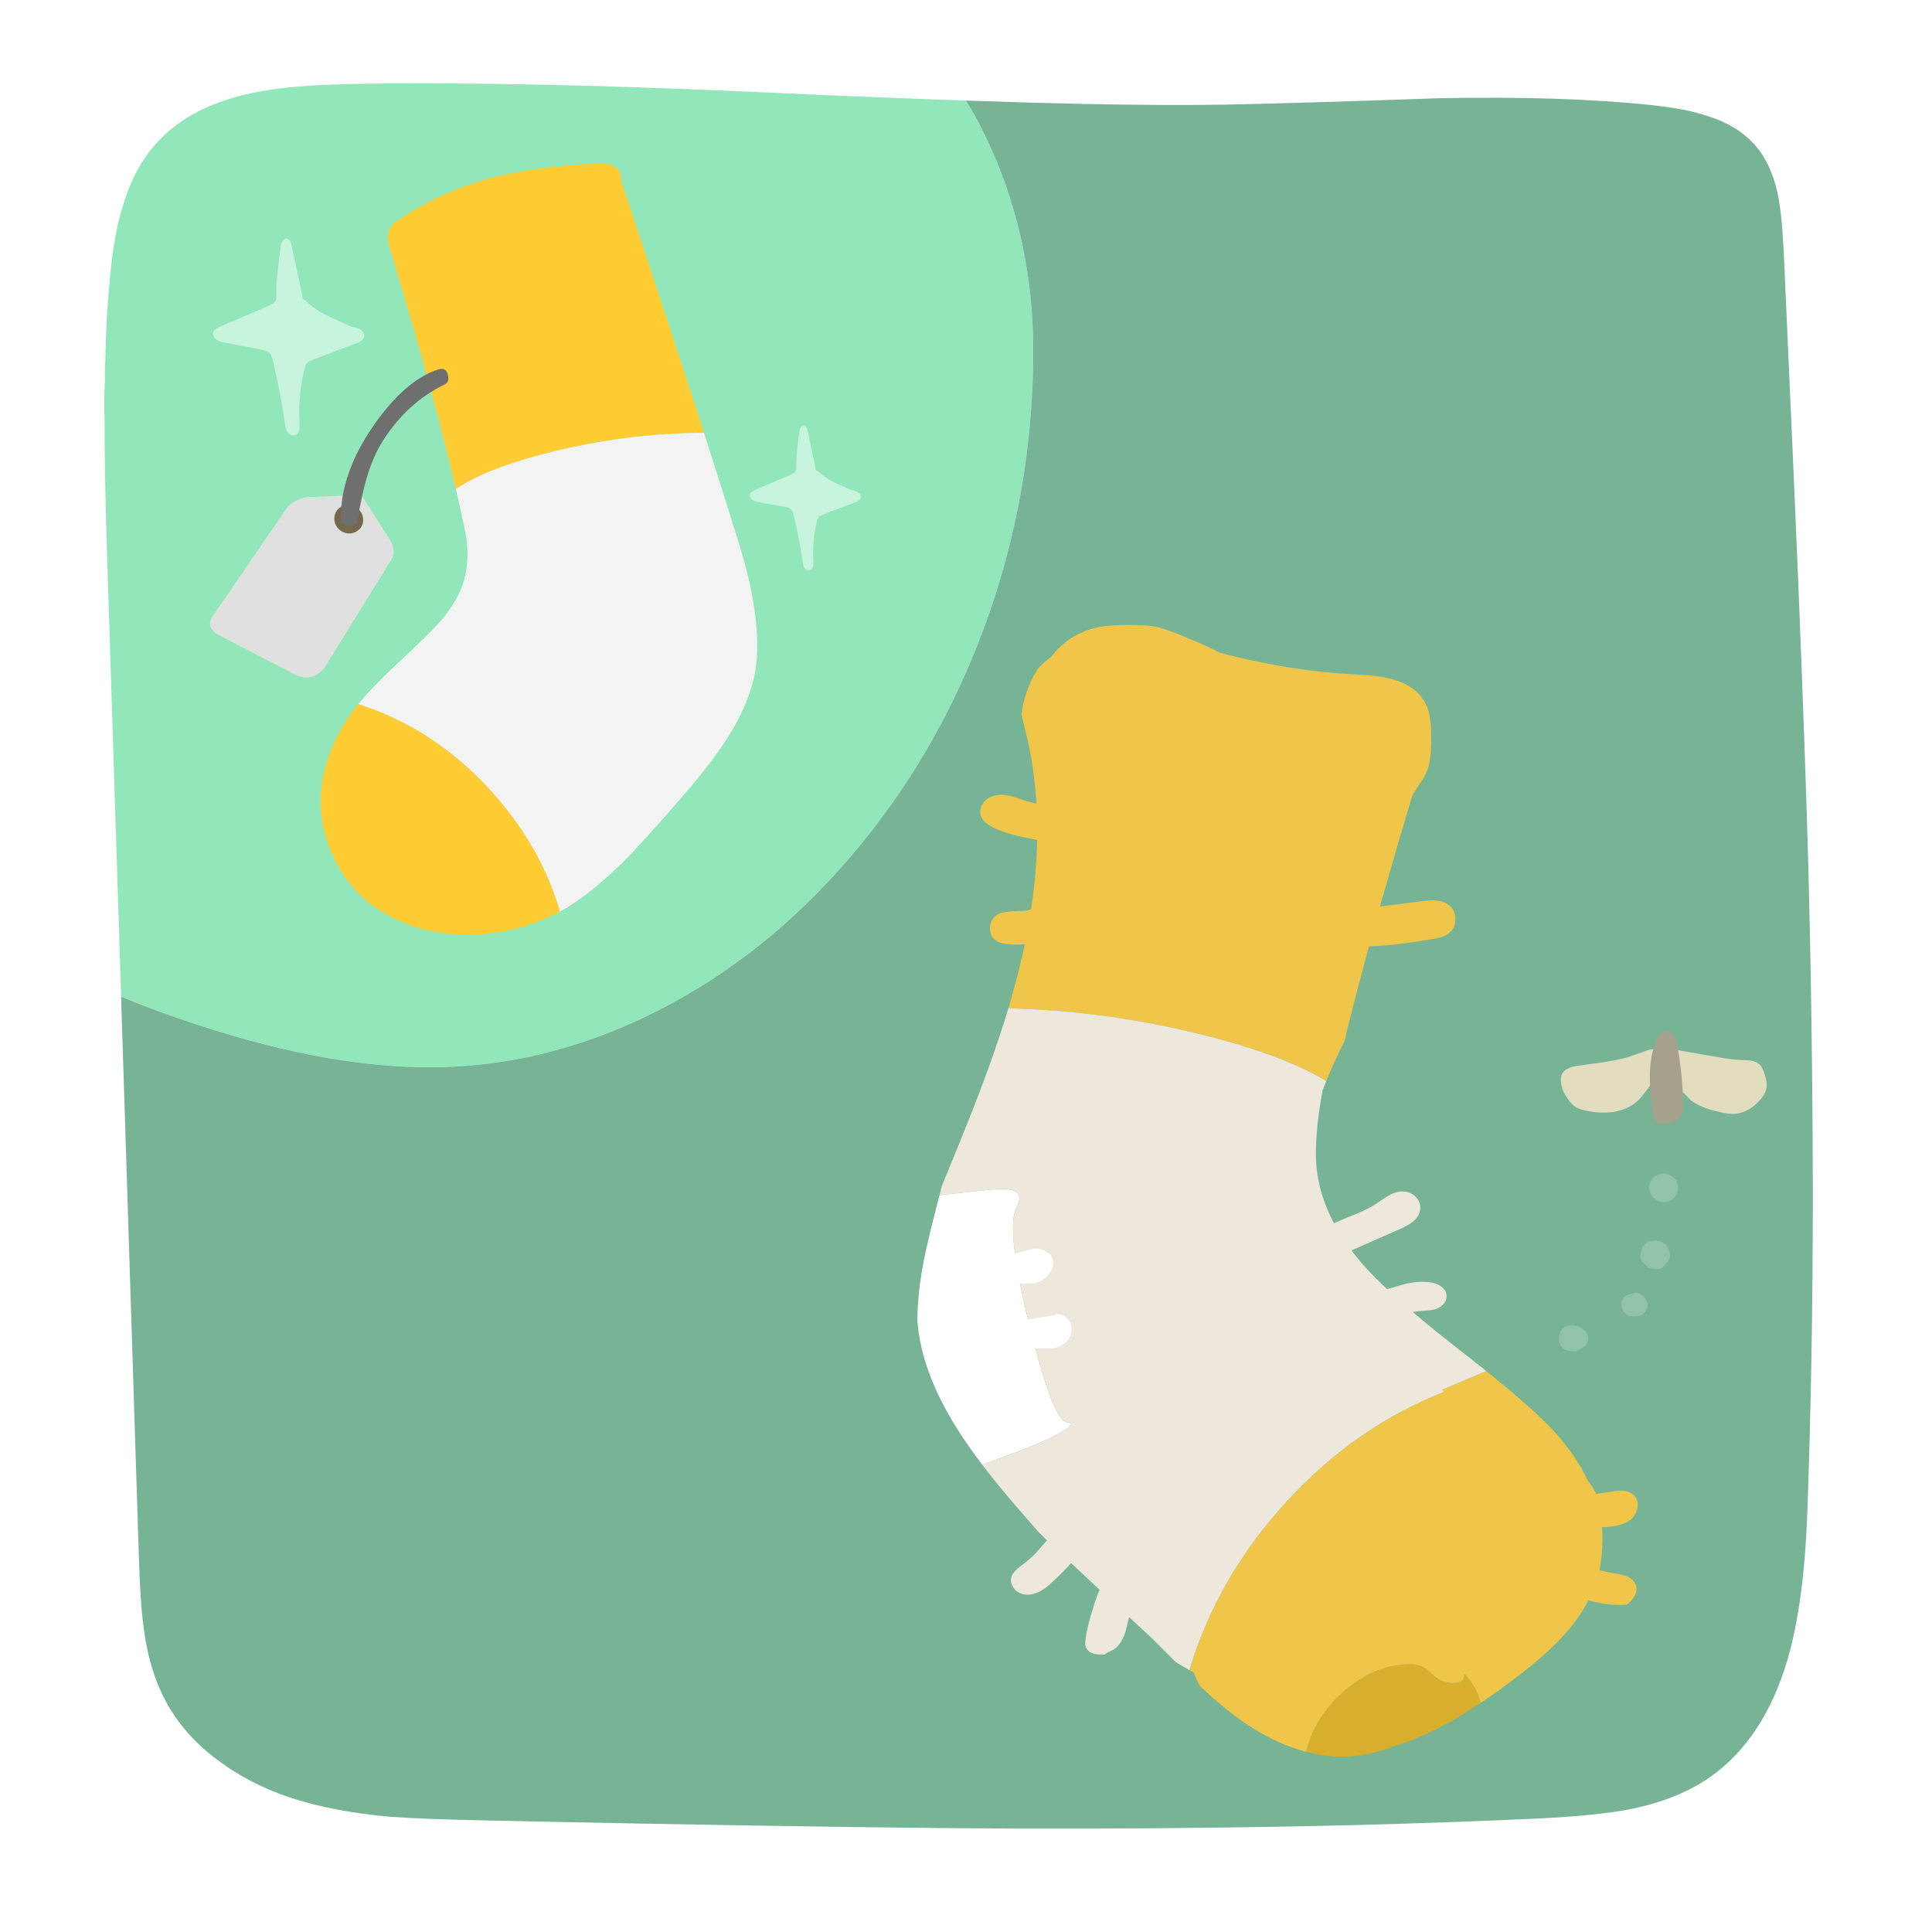 <svg fill="none" height="200" viewBox="0 0 200 200" width="200" xmlns="http://www.w3.org/2000/svg"><path d="m0 0h200v200h-200z" fill="#fff"/><path d="m102.626 15.428c-.829-1.853-1.71-3.526-2.644-5.02-2.4-.074-4.909-.167-7.527-.277-3.594-.136-7.394-.296-11.401-.48-15.078-.701-27.483-1.039-37.214-1.015-.444-.012-.884-.012-1.322 0-2.666-.012-5.108.018-7.325.092-4.115.11-7.42.473-9.914 1.089-3.604.865-6.45 2.341-8.537 4.43-1.772 1.744-3.088 4.014-3.947 6.811-.679 2.082-1.157 4.715-1.432 7.9-.257 2.563-.409 5.326-.459 8.287-.028.36-.04.723-.037 1.089-.009.166-.015.332-.018.498-0.0.132.006.261.018.388-.034.658-.058 1.323-.073 1.993-.003.867.009 1.747.037 2.639-.017 3.441.081 8.449.294 15.024l1.414 44.297c1.822.753 3.774 1.491 5.857 2.215 9.755 3.396 18.433 5.094 26.034 5.094 8.103 0 15.997-1.957 23.684-5.869 7.442-3.778 14.094-9.094 19.957-15.947 5.912-6.915 10.502-14.778 13.769-23.588 3.415-9.241 5.122-18.838 5.122-28.793 0-7.395-1.444-14.347-4.332-20.856z" fill="#91e7b9"/><path d="m184.655 26.059c-.01-.166-.023-.332-.036-.498-.127-2.511-.341-4.424-.643-5.74-.482-2.082-1.302-3.743-2.46-4.983-.006-.006-.012-.012-.019-.018-1.153-1.242-2.726-2.178-4.718-2.805-.577-.194-1.22-.373-1.928-.535-1.107-.238-2.374-.435-3.8-.591-6.08-.648-13.448-.888-22.105-.72-9.896.347-17.32.568-22.27.664-3.944.066-8.79.042-14.54-.074-3.683-.076-7.734-.193-12.154-.351.934 1.494 1.815 3.168 2.644 5.02 2.888 6.509 4.332 13.461 4.332 20.857 0 9.954-1.707 19.552-5.122 28.793-3.268 8.81-7.858 16.673-13.769 23.588-5.863 6.854-12.515 12.169-19.957 15.947-7.686 3.912-15.581 5.869-23.684 5.869-7.601 0-16.279-1.698-26.034-5.094-2.082-.723-4.035-1.462-5.857-2.215l1.836 57.863c.099 3.333.27 5.855.514 7.567.129.959.294 1.87.496 2.732.391 1.616.911 3.068 1.561 4.356 1.307 2.619 3.289 4.876 5.948 6.773 1.72 1.253 3.641 2.292 5.765 3.12.831.32 1.687.609 2.57.867 1.569.458 3.277.833 5.122 1.126 1.309.21 2.686.376 4.131.498 2.164.158 5.322.281 9.473.369 5.81.128 11.275.238 16.395.333 16.38.305 29.22.477 38.517.516 9.031.026 17.654-.029 25.869-.166 3.077-.05 6.094-.111 9.051-.184 6.864-.177 13.424-.41 19.681-.702 3.946-.203 7.018-.517 9.217-.941 3.356-.665 6.159-1.791 8.408-3.378 3.71-2.642 6.366-6.697 7.968-12.163 1.127-3.865 1.807-8.928 2.038-15.19.378-10.449.568-21.505.569-33.167-.013-8.209-.105-16.724-.275-25.545-.058-2.628-.12-5.279-.184-7.955-.213-7.74-.562-17.59-1.046-29.55-.214-5.151-.453-10.682-.716-16.593-.243-5.562-.506-11.462-.79-17.7z" fill="#76b495"/><path d="m55.504 88.387c-1.246-2.28-2.791-4.441-4.634-6.48-3.933-4.343-8.524-7.351-13.774-9.025h-.012c-1.471 1.837-2.524 3.732-3.159 5.686-1.092 3.339-.964 6.573.383 9.702.271.623.577 1.214.917 1.775 1.223 2.032 2.888 3.608 4.994 4.729 2.47 1.339 5.226 2.004 8.269 1.996 2.911-.015 5.71-.638 8.397-1.868.364-.164.732-.346 1.103-.549-.619-2.078-1.448-4.067-2.485-5.966zm8.722-69.877c.108-1.152-.755-1.681-2.59-1.588-4.305.234-7.901.732-10.789 1.494-3.592.95-6.906 2.483-9.941 4.6-.348.249-.585.607-.708 1.074-.116.444-.097.868.058 1.273 1.502 5.005 2.659 8.951 3.473 11.839 1.386 4.935 2.539 9.406 3.461 13.415.697-.459 1.46-.883 2.288-1.273 1.378-.654 3.078-1.28 5.098-1.88 4.212-1.222 8.478-2.024 12.798-2.405 1.819-.164 3.654-.249 5.505-.257-.952-2.95-1.951-6.021-2.996-9.212-.968-2.934-2.268-6.873-3.902-11.816-.178-.521-.356-1.058-.534-1.611-.395-1.168-.801-2.386-1.219-3.654z" fill="#fc3"/><path d="m67.373 45.06c-4.32.381-8.586 1.183-12.798 2.405-2.021.599-3.72 1.226-5.098 1.88-.828.389-1.591.813-2.288 1.273.077.342.155.681.232 1.016.503 2.234.794 3.627.871 4.18.186 1.479.112 2.853-.221 4.121-.379 1.44-1.223 2.919-2.532 4.437-.689.786-2.063 2.137-4.123 4.051-1.92 1.782-3.36 3.269-4.32 4.46 5.249 1.673 9.841 4.682 13.774 9.025 1.843 2.039 3.387 4.199 4.634 6.48 1.037 1.899 1.866 3.888 2.485 5.966 1.99-1.097 4.134-2.779 6.434-5.044 1.386-1.37 3.527-3.732 6.422-7.087 2.106-2.436 3.716-4.581 4.831-6.433 1.556-2.6 2.439-5.056 2.648-7.367.279-3.285-.333-7.348-1.835-12.189-1.107-3.573-2.311-7.383-3.612-11.43-1.851.008-3.685.093-5.505.257z" fill="#f3f3f3"/><path d="m40.465 56.046-3.054-4.81-5.633.222c-.805.14-1.475.479-2.009 1.016l-7.758 11.325c-.178.249-.267.494-.267.736-.015.381.197.736.639 1.062l8.315 4.32c.356.148.701.226 1.034.234.689-.008 1.312-.354 1.87-1.039l6.91-11.173c.147-.257.228-.525.244-.806 0-.343-.097-.704-.29-1.086z" fill="#e0e0e0"/><path d="m37.553 54.184c.095-.386.042-.757-.161-1.114-.186-.332-.466-.564-.84-.694-.378-.141-.746-.136-1.103.017-.36.162-.61.422-.75.78-.141.389-.123.774.055 1.156.189.401.496.673.924.815.416.128.808.094 1.177-.101.364-.194.596-.48.698-.859z" fill="#77684d"/><path d="m35.517 51.119c-.154.826-.235 1.651-.244 2.475-.008.475.259.751.801.829.542.078.852-.105.929-.549.325-1.884.646-3.359.964-4.425.449-1.526 1.038-2.849 1.765-3.97 1.665-2.553 3.759-4.444 6.283-5.674.335-.15.458-.446.372-.887-.005-.036-.013-.075-.023-.117-.132-.506-.426-.701-.883-.584-1.278.366-2.582 1.167-3.914 2.405-1.13 1.066-2.214 2.386-3.252 3.958-1.445 2.191-2.378 4.37-2.799 6.538z" fill="#6f6f6f"/><path d="m36.76 33.886c-.124-.031-.279-.058-.465-.082-.511-.249-1.208-.572-2.09-.969-.968-.444-1.715-.918-2.241-1.424-.17-.156-.302-.265-.395-.327-.077-.047-.151-.082-.221-.105-.093-.599-.236-1.323-.43-2.172l-.743-3.444c-.07-.343-.194-.553-.372-.63-.108-.031-.217-.027-.325.012-.101.054-.182.128-.244.222-.085.117-.151.331-.197.642-.155 1.152-.252 1.977-.29 2.475-.101.918-.143 1.744-.128 2.475 0 .272-.027.463-.081.572-.077.164-.294.327-.65.49l-5.145 2.207c-.356.164-.573.331-.65.502-.046.14-.039.296.023.467.062.148.163.272.302.374.178.14.476.245.894.315l3.682.689c.426.07.72.191.883.362.147.148.267.412.36.794.519 2.117.933 4.265 1.243 6.445.07.444.159.755.267.934.108.14.24.245.395.315.163.062.317.062.465 0 .302-.124.437-.518.406-1.179-.116-1.907.054-3.798.511-5.674.062-.241.136-.428.221-.56.101-.124.321-.249.662-.374l4.402-1.681c.108-.015.209-.047.302-.093.062-.031.12-.066.174-.105.24-.156.379-.327.418-.514.031-.226-.05-.432-.244-.619-.194-.148-.426-.261-.697-.339zm46.826 10.636c-.054-.257-.147-.412-.279-.467-.077-.023-.155-.019-.232.012-.077.039-.139.093-.186.163-.062.086-.108.241-.139.467-.116.848-.19 1.456-.221 1.821-.07.677-.101 1.284-.093 1.821 0 .202-.019.343-.058.42-.054.124-.213.245-.476.362l-3.786 1.623c-.263.124-.422.249-.476.374-.039.101-.035.214.012.339.046.109.12.202.221.28.132.101.352.179.662.234l2.706.502c.318.054.534.144.65.269.108.109.197.304.267.584.379 1.557.685 3.137.917 4.74.046.327.112.556.197.689.077.101.174.179.29.234.116.047.228.047.337 0 .225-.093.325-.381.302-.864-.085-1.409.039-2.802.372-4.18.046-.179.101-.315.163-.409.077-.093.24-.187.488-.28l3.24-1.238c.077-.008.151-.031.221-.07.046-.023.089-.047.128-.07.178-.117.283-.245.314-.385.023-.164-.039-.315-.186-.455-.139-.109-.31-.191-.511-.245-.093-.023-.205-.043-.337-.058-.379-.187-.894-.424-1.545-.712-.712-.327-1.262-.677-1.649-1.051-.124-.117-.221-.199-.29-.245-.054-.031-.108-.054-.163-.07-.07-.444-.174-.977-.314-1.599z" fill="#fff" fill-opacity=".498"/><path d="m153.152 175.834c.055.157.103.302.144.436-.693.472-1.351.898-1.976 1.276-1.917 1.163-3.77 2.078-5.558 2.746-.507.19-.994.352-1.462.484-1.532.594-3.015.938-4.45 1.034-1.516.117-3.069-.039-4.659-.468.571-2.237 1.727-4.186 3.47-5.847 2.249-2.143 4.707-3.214 7.374-3.214.846 0 1.569.323 2.169.969.61.646 1.333.969 2.169.969.535 0 .888-.102 1.06-.307.096-.118.144-.339.144-.662.686.689 1.211 1.551 1.575 2.584z" fill="#d8ae2d"/><path d="m123.576 173.121c-.152-.07-.302-.146-.45-.226.589-1.992 1.323-3.925 2.201-5.798.385-.829.798-1.648 1.237-2.455.221-.406.452-.809.691-1.212l.209-.371c.245-.398.497-.797.755-1.195l1.06-1.599c1.122-1.574 2.354-3.103 3.695-4.587 4.801-5.301 10.311-9.167 16.531-11.596-.074-.063-.149-.133-.225-.21.757-.328 1.539-.662 2.346-1.001.804-.337 1.549-.65 2.233-.937 3.366 2.71 5.717 4.804 7.053 6.282 1.527 1.681 2.673 3.361 3.438 5.039.395.495.689.963.883 1.406.268.603.45 1.453.546 2.551.204 2.165.113 4.033-.273 5.605-.546 2.218-1.724 4.339-3.534 6.363-1.232 1.4-3.069 3.015-5.511 4.845-1.124.84-2.179 1.589-3.164 2.245-.042-.134-.09-.279-.145-.436-.364-1.033-.889-1.895-1.574-2.584 0 .323-.049.544-.145.662-.171.205-.525.307-1.06.307-.836 0-1.559-.323-2.169-.969-.6-.646-1.323-.969-2.169-.969-2.667 0-5.125 1.071-7.374 3.214-1.743 1.661-2.899 3.61-3.47 5.847-.459-.115-.919-.255-1.382-.42-1.842-.657-3.673-1.637-5.494-2.94-1.254-.91-2.62-2.057-4.097-3.44-.102-.19-.203-.384-.305-.581-.149-.298-.262-.578-.337-.84zm-14.7-105.174c.627-.858 1.414-1.558 2.362-2.1.867-.474 1.745-.791 2.634-.953.664-.129 1.676-.194 3.037-.194 1.21 0 2.067.049 2.57.145.536.097 1.387.371 2.555.824 1.745.711 3.004 1.265 3.775 1.663.104.055.243.13.418.226.407.109.76.2 1.06.275 4.284 1.077 8.531 1.734 12.74 1.97 1.06.065 1.761.113 2.104.145.793.086 1.489.215 2.089.388 1.606.463 2.715 1.281 3.325 2.455.268.506.445 1.114.53 1.825.054.431.081 1.082.081 1.954-.011.808-.038 1.405-.081 1.793-.085.657-.241 1.227-.466 1.712-.107.226-.262.495-.465.808-.236.344-.407.603-.515.775-.164.276-.308.519-.433.727-.602 2.014-1.153 3.871-1.655 5.572-.643 2.218-1.205 4.178-1.687 5.879-.921 3.305-1.772 6.455-2.554 9.448-.397 1.545-.772 3.047-1.125 4.506-.685 1.357-1.311 2.73-1.879 4.119-.063-.038-.122-.076-.177-.113-.702-.411-1.441-.799-2.217-1.163-1.907-.905-4.257-1.772-7.053-2.601-5.826-1.69-11.728-2.799-17.704-3.327-.728-.064-1.456-.118-2.185-.161-1.187-.078-2.376-.138-3.566-.178.204-.693.396-1.371.578-2.035 2.667-9.68 3.117-18.336 1.35-25.97-.133-.561-.326-1.357-.579-2.39.066-.544.152-1.018.257-1.421.293-1.133.77-2.237 1.43-3.311.477-.505.959-.936 1.446-1.292z" fill="#efc649"/><path d="m96.891 125.137c.119-.466.243-.934.369-1.405 2.959-.339 4.78-.538 5.462-.598.054-.01.096-.016.128-.016 2.367-.204 3.164.415 2.394 1.858-.779 1.441-.345 5.478 1.301 12.113 1.636 6.645 2.932 10.025 3.888 10.142.944.129.151.775-2.377 1.938-.354.162-.782.345-1.286.55-1.231.495-2.929 1.13-5.092 1.905-1.2-1.582-2.207-3.052-3.021-4.409-2.153-3.596-3.374-6.993-3.663-10.191-.013-.161-.024-.322-.032-.484.024-1.051.088-2.047.193-2.988.139-1.26.38-2.671.723-4.232.203-.947.541-2.342 1.012-4.183z" fill="#fff"/><path d="m104.394 104.367c1.19.04 2.379.1 3.566.178.729.043 1.457.097 2.185.161 5.977.528 11.878 1.637 17.704 3.327 2.796.829 5.146 1.696 7.053 2.601.776.365 1.515.752 2.217 1.163.055.037.114.075.177.113-.133.323-.262.646-.386.969-.461 2.548-.691 4.744-.691 6.589 0 3.779 1.526 7.478 4.579 11.096 1.917 2.272 5.269 5.27 10.057 8.996 1.078.838 2.08 1.629 3.004 2.374-.684.287-1.429.6-2.233.937-.807.339-1.589.673-2.346 1.001.076.077.151.147.225.21-6.22 2.43-11.73 6.295-16.531 11.596-1.341 1.484-2.573 3.013-3.695 4.587l-1.06 1.599c-.258.398-.51.797-.755 1.195l-.209.371c-.239.403-.47.807-.691 1.212-.439.807-.852 1.626-1.237 2.455-.878 1.873-1.612 3.806-2.201 5.798-.19-.105-.383-.218-.578-.339-.283-.16-.567-.332-.852-.517-1.035-1.03-1.865-1.859-2.49-2.487-4.948-4.566-8.632-8.006-11.053-10.321-.21-.2-.413-.399-.61-.597-.7-.79-1.433-1.63-2.201-2.52-1.371-1.583-2.592-3.079-3.663-4.49 2.163-.775 3.861-1.41 5.093-1.906.503-.204.931-.387 1.285-.549 2.528-1.163 3.321-1.809 2.377-1.938-.956-.117-2.251-3.497-3.887-10.142-1.647-6.635-2.081-10.672-1.302-12.113.771-1.443-.027-2.062-2.393-1.858-.033 0-.075.006-.129.016-.682.06-2.503.259-5.462.598.078-.32.159-.643.241-.969 1.388-3.369 2.47-6.039 3.245-8.011 1.494-3.819 2.709-7.281 3.647-10.385z" fill="#eee7db"/><path d="m181.138 114.784c-.493.302-.996.474-1.511.517-.385.032-.883-.021-1.494-.161-.514-.108-.931-.216-1.253-.323-.824-.27-1.462-.593-1.911-.969-.097-.097-.231-.243-.402-.437-.204-.215-.354-.366-.45-.452-.064-.064-.193-.188-.386-.371-.182-.162-.315-.296-.401-.404-.225-.269-.429-.641-.611-1.114-.096-.27-.235-.673-.417-1.212-.022-.064-.049-.129-.081-.193-.01.021-.021.043-.032.064l-.177.355c-.224.56-.406.98-.546 1.26-.171.345-.535.888-1.092 1.631-.354.453-.6.749-.739.889-.675.656-1.548 1.071-2.619 1.243-.867.13-1.842.081-2.924-.145-.557-.129-.942-.296-1.156-.501-.204-.14-.434-.403-.691-.791-.214-.302-.354-.544-.418-.727-.075-.161-.144-.409-.209-.743-.053-.355-.059-.614-.016-.775.118-.398.386-.684.803-.856.236-.118.622-.21 1.157-.275l2.121-.29c1.274-.194 2.153-.366 2.634-.517.3-.076.648-.189 1.045-.339l1.044-.372c.439-.151.809-.204 1.108-.161.172.021.322.086.45.194-.01-.291.075-.528.257-.711.14-.162.338-.226.595-.194.235.043.412.156.53.339.064.183.134.302.209.356.075.075.203.129.385.161l4.579.791c.643.097 1.264.157 1.864.178.471.022.797.049.979.081.343.075.616.215.82.42.16.161.3.414.418.759.246.689.337 1.222.273 1.599-.043.344-.215.705-.514 1.082-.354.463-.761.834-1.221 1.114z" fill="#e3ddbf"/><path d="m170.791 111.312c.022-1.303.22-2.444.595-3.424.118-.344.284-.619.498-.824.235-.247.503-.344.803-.29.493.075.814.57.964 1.486l.209 1.372c.203 1.4.332 2.848.385 4.345.043.829-.085 1.4-.385 1.712-.161.183-.482.366-.964.549-.503.162-.889.188-1.157.081-.385-.172-.621-.668-.707-1.486-.171-1.518-.251-2.692-.241-3.521z" fill="#a5a18d"/><path d="m170.47 134.682c.086.162.118.334.097.517-.011.054-.054.172-.129.355-.118.216-.225.372-.321.469-.204.183-.595.263-1.173.242-.15 0-.257-.011-.321-.032-.108-.044-.209-.108-.306-.194-.278-.259-.433-.549-.466-.872-.042-.388.065-.695.322-.921.203-.205.535-.328.996-.371v-.081c.278.011.535.097.771.258.236.162.412.372.53.63zm.803-6.234c.043-.022.059-.049.049-.081.46.108.787.232.98.372.278.204.455.495.53.872.075.366.021.7-.161 1.001-.118.172-.311.366-.578.582-.118.096-.214.15-.289.161-.033.011-.124.016-.274.016l-.546-.048c-.182-.033-.284-.054-.305-.065s-.129-.113-.321-.307c-.118-.097-.204-.172-.257-.226-.097-.097-.166-.188-.209-.274-.097-.183-.118-.415-.065-.695.075-.409.215-.716.418-.92.257-.302.557-.426.9-.372.043.011.086.005.128-.016zm-8.562 8.673c.557.151.953.312 1.188.484.182.14.316.307.402.501.107.205.139.409.096.614-.042.258-.187.49-.433.694-.193.151-.434.291-.723.42v.097c-.621 0-1.061-.091-1.318-.274-.374-.259-.551-.636-.53-1.131 0-.398.123-.721.37-.969.278-.28.594-.388.948-.323zm9.269-15.586c.129-.021.204-.053.225-.097.675.184 1.103.415 1.285.695.118.172.188.414.209.727.022.28-.021.522-.128.727-.097.193-.279.403-.547.629-.16.108-.262.167-.305.178-.085.032-.171.049-.257.049-.546.032-.99-.13-1.333-.485-.3-.323-.434-.716-.402-1.179.043-.215.091-.371.145-.468.107-.216.257-.393.45-.533.203-.14.423-.221.658-.243z" fill="#fff" fill-opacity=".2"/><path d="m160.606 161.395c.268-.107.557-.15.868-.129.374.022.931.189 1.67.501 1.307.506 2.592.867 3.856 1.082.718.118 1.216.242 1.494.371.546.28.852.663.916 1.147.075.539-.252 1.12-.98 1.744-1.896.162-4.091-.296-6.587-1.372-.75-.302-1.285-.641-1.606-1.018-.225-.258-.365-.549-.418-.872-.064-.355-.016-.662.144-.921.14-.236.354-.414.643-.533zm-.385-4.15c-.108-.323-.102-.619.016-.889.16-.366.524-.662 1.092-.888.643-.269 1.467-.479 2.474-.63.568-.075 1.419-.188 2.554-.339.707-.14 1.205-.205 1.495-.194.61.022 1.065.21 1.365.566.3.344.391.775.273 1.292-.107.495-.353.893-.739 1.195-.567.441-1.456.683-2.667.727-.942.021-1.547.048-1.815.08-.803.151-1.403.232-1.799.243-.718.043-1.291-.103-1.719-.437-.247-.193-.423-.436-.53-.726zm-23.151-60.404c-.171-.258-.251-.528-.241-.807.011-.56.332-1.007.964-1.341.354-.183.905-.318 1.655-.404l7.663-.985c.664-.086 1.189-.113 1.575-.081.578.054 1.039.232 1.381.533.375.334.573.775.595 1.324.021.538-.14.991-.482 1.357-.257.258-.589.452-.996.582-.279.086-.67.167-1.173.242-1.896.301-3.336.495-4.322.582-1.606.151-3.052.162-4.337.032-.707-.065-1.259-.21-1.655-.436-.268-.151-.477-.35-.627-.598zm-32.451-2.487c.963-.043 1.488-.07 1.574-.081.353-.065.857-.248 1.51-.549.643-.301 1.141-.484 1.494-.549.771-.14 1.757.027 2.956.501.568.215.948.458 1.141.727.257.345.289.748.096 1.211-.182.463-.487.732-.916.808-.214.032-.503.011-.867-.065-.418-.097-.707-.145-.868-.145-.267 0-.578.075-.931.226-.193.097-.488.248-.884.452-1.424.743-2.945 1.028-4.563.856-.631-.054-1.103-.221-1.413-.501-.354-.323-.509-.754-.466-1.292.053-.528.278-.931.675-1.211.332-.226.819-.355 1.462-.388zm7.807-7.106c-.182.28-.423.458-.723.533-.235.075-.514.081-.835.016-.086-.022-.364-.102-.835-.242-.515-.162-1.752-.431-3.712-.807-1.52-.301-2.709-.673-3.566-1.114-.685-.355-1.092-.754-1.221-1.195-.107-.323-.08-.657.08-1.001.14-.334.359-.598.659-.791.546-.334 1.216-.436 2.008-.307.289.043.627.129 1.012.258.429.151.755.259.98.323 1.264.344 2.207.608 2.828.791 1.092.334 1.96.738 2.602 1.211.6.441.927.926.98 1.454.022.312-.064.603-.257.872z" fill="#efc649"/><path d="m147.738 135.667c-.407.022-.707.043-.9.065-.396.043-.899.14-1.51.291-.814.204-1.317.323-1.51.355-.707.162-1.28.162-1.719 0-.278-.097-.509-.264-.691-.501-.193-.258-.278-.527-.257-.807.032-.388.263-.722.691-1.002.236-.15.621-.301 1.157-.452 1.456-.42 2.265-.651 2.426-.694.931-.216 1.756-.28 2.474-.194.514.054.931.194 1.253.42.428.312.626.689.594 1.13-.011.28-.134.539-.369.776-.204.204-.461.36-.771.468-.225.075-.515.124-.868.145zm-12.194-6.072c-.289-.399-.342-.792-.16-1.179.128-.291.439-.576.932-.856.728-.431 1.467-.808 2.217-1.131.449-.194 1.14-.479 2.072-.856.803-.344 1.462-.689 1.976-1.033.193-.13.482-.329.868-.598.342-.215.653-.372.931-.468.643-.205 1.221-.173 1.735.096.268.14.488.34.659.598.171.269.257.549.257.84.011.527-.236 1.007-.739 1.437-.289.248-.776.523-1.462.824l-5.671 2.503c-.525.226-.937.383-1.237.469-.482.129-.91.156-1.285.08-.45-.096-.814-.339-1.093-.726zm-20.981 33.949c.407-.323.707-.576.9-.759.15-.173.268-.302.353-.388.139-.162.268-.28.386-.355.3-.216.653-.291 1.06-.227.396.054.707.232.932.533.225.291.337.646.337 1.066 0 .377-.085.765-.257 1.163-.107.237-.289.582-.546 1.034-.268.452-.455.797-.562 1.034-.204.473-.418 1.216-.643 2.228-.3.937-.723 1.572-1.269 1.906-.054.032-.209.108-.466.226-.193.097-.343.189-.45.275-1.028.043-1.66-.183-1.895-.679-.108-.236-.129-.549-.065-.936.097-.829.391-2.014.884-3.553.193-.603.359-1.061.498-1.373.225-.496.493-.894.803-1.195zm-2.683-4.749c.311.345.429.716.354 1.115-.043.258-.225.581-.547.969-.835 1.012-1.719 1.943-2.65 2.794-.579.57-1.114.963-1.607 1.179-.728.301-1.376.307-1.944.016-.3-.151-.53-.388-.691-.711-.16-.323-.187-.64-.08-.953.097-.28.311-.559.643-.839.717-.55 1.242-.98 1.574-1.292.204-.194.482-.501.836-.921.364-.431.642-.738.835-.921.739-.7 1.467-1.023 2.185-.969.428.033.792.21 1.092.533z" fill="#eee7db"/><path d="m110.547 136.556c.214.226.337.511.369.856.043.323-.005.635-.145.936-.267.582-.755.964-1.461 1.147-.258.075-.563.113-.916.113-.097 0-.413-.005-.948-.016-.536-.011-.889-.027-1.06-.048-.397-.044-.729-.135-.996-.275-.332-.162-.584-.404-.755-.727-.183-.344-.209-.673-.081-.985.118-.291.359-.517.723-.678.246-.108.595-.2 1.044-.275l2.764-.436c.16-.022.241-.075.241-.161.535.053.942.236 1.221.549zm-3.599-7.284c.589-.054 1.082.064 1.478.355.225.151.391.35.498.598.118.247.155.5.112.759-.053.28-.23.603-.53.969-.278.323-.546.549-.803.678-.353.183-.835.264-1.446.242-.578 0-1.162-.032-1.751-.097-.739-.064-1.253-.247-1.542-.549-.236-.237-.359-.533-.37-.888-.011-.366.097-.673.322-.921.203-.215.492-.376.867-.484.171-.043.519-.102 1.044-.178.718-.075 1.425-.237 2.121-.484z" fill="#fff"/></svg>
